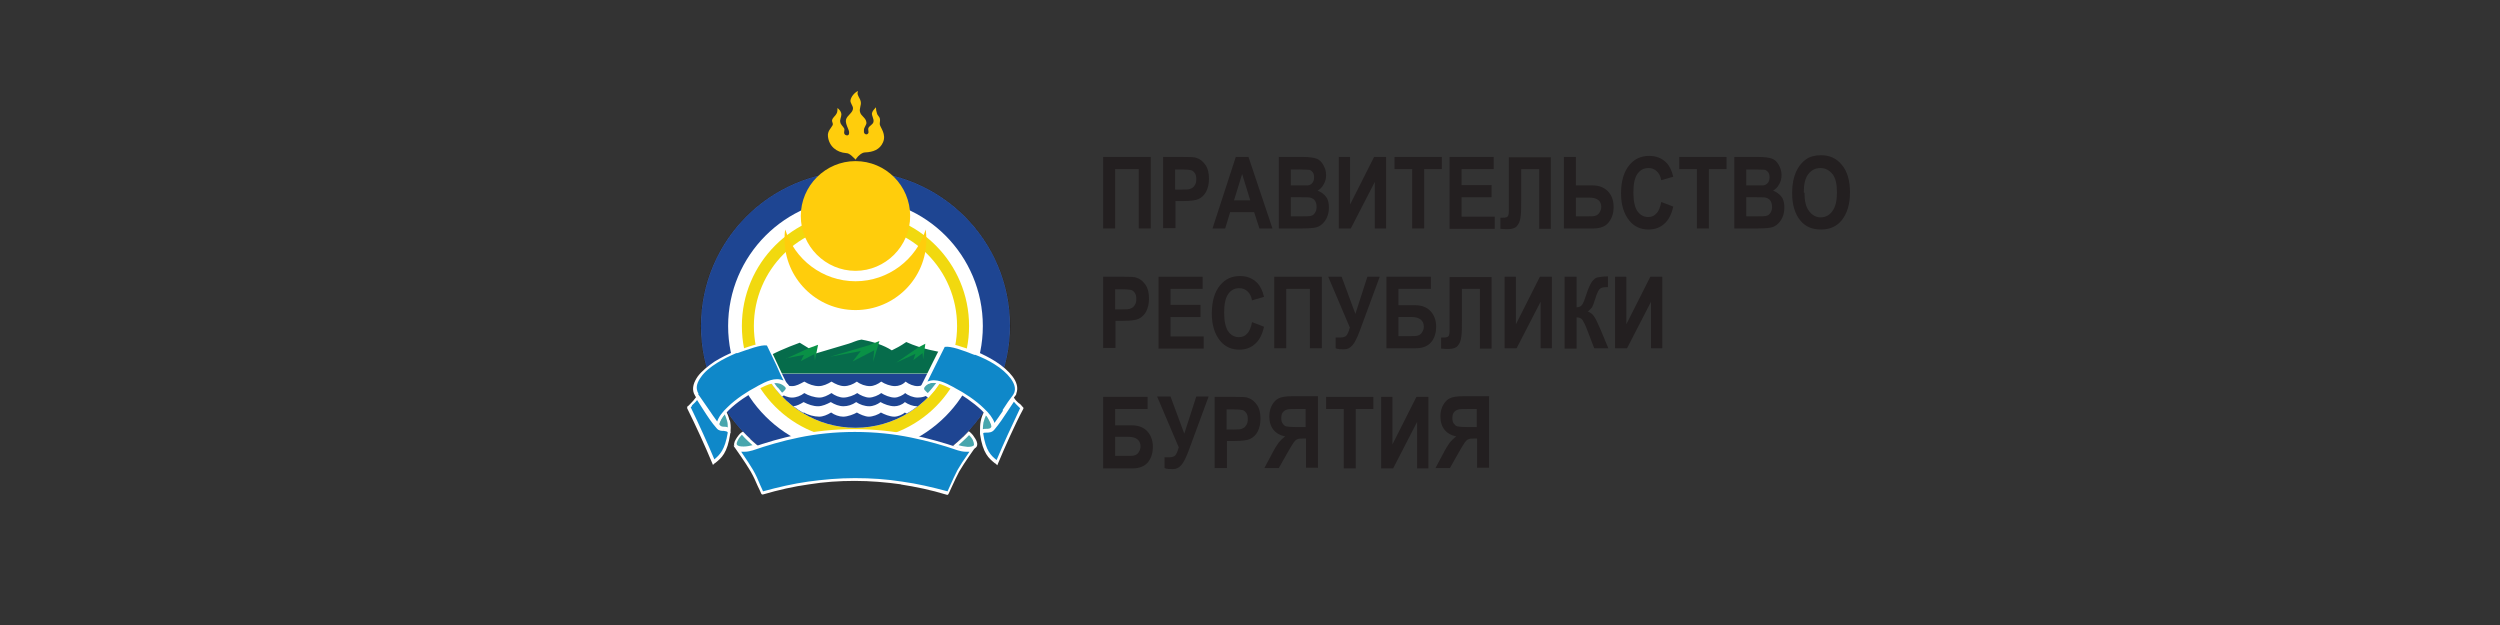 <?xml version="1.0" encoding="UTF-8"?> <svg xmlns="http://www.w3.org/2000/svg" width="200" height="50" viewBox="0 0 200 50" fill="none"><rect x="0" y="0" width="200" height="50" fill="#333333" stroke="none"/><g clip-path="url(#clip0_60_316)"><mask id="mask0_60_316" style="mask-type:luminance" maskUnits="userSpaceOnUse" x="53" y="6" width="31" height="38"><path d="M83.876 6H53V44H83.876V6Z" fill="white"></path></mask><g mask="url(#mask0_60_316)"><path fill-rule="evenodd" clip-rule="evenodd" d="M68.438 13.694C75.268 13.694 80.8 19.222 80.8 26.056C80.8 32.889 75.268 38.417 68.438 38.417C61.608 38.417 56.076 32.917 56.076 26.083C56.076 19.25 61.608 13.694 68.438 13.694Z" fill="white" stroke="#1F1A19" stroke-width="0.06" stroke-miterlimit="22.93"></path><path fill-rule="evenodd" clip-rule="evenodd" d="M68.438 17.945C72.926 17.945 76.566 21.583 76.566 26.083C76.566 30.583 72.926 34.222 68.438 34.222C63.95 34.222 60.31 30.583 60.31 26.083C60.31 21.583 63.95 17.945 68.438 17.945ZM68.438 16.972C73.462 16.972 77.526 21.056 77.526 26.083C77.526 31.111 73.462 35.194 68.438 35.194C63.414 35.194 59.35 31.111 59.35 26.083C59.35 21.056 63.414 16.972 68.438 16.972Z" fill="#F1D90F"></path><path fill-rule="evenodd" clip-rule="evenodd" d="M76.143 28.417C76.002 28.945 75.776 29.417 75.522 29.889H61.213C61.044 29.556 60.874 29.195 60.733 28.833H60.903C61.919 28.222 62.85 27.833 63.979 27.417C64.402 27.695 64.826 27.861 65.164 28.306C66.096 28.028 66.914 27.778 67.874 27.5C68.184 27.417 68.523 27.222 68.918 27.167C69.849 27.333 70.696 27.611 71.345 28.028C71.684 27.861 72.022 27.695 72.502 27.361C73.772 27.945 74.986 28.111 76.171 28.361L76.143 28.417Z" fill="#066C4B"></path><path fill-rule="evenodd" clip-rule="evenodd" d="M75.607 29.917C74.252 32.472 71.543 34.222 68.438 34.222C65.334 34.222 62.624 32.472 61.269 29.917H75.607Z" fill="#1E4592"></path><path fill-rule="evenodd" clip-rule="evenodd" d="M73.406 32.5C73.123 32.722 72.841 32.917 72.531 33.083C72.474 33.056 72.418 33.028 72.389 33C72.22 33.167 71.825 33.333 71.543 33.333C71.176 33.333 70.724 33.139 70.47 33C70.273 33.167 69.821 33.333 69.511 33.333C69.2 33.333 68.777 33.139 68.551 33C68.325 33.139 67.817 33.333 67.45 33.333C67.14 33.333 66.745 33.194 66.491 33C66.18 33.194 65.842 33.333 65.531 33.333C65.136 33.333 64.628 33.194 64.317 33C64.317 33 64.289 33 64.261 33.028C63.979 32.861 63.725 32.694 63.471 32.5C63.753 32.472 64.007 32.333 64.289 32.167C64.656 32.361 65.051 32.5 65.447 32.5C65.785 32.5 66.152 32.333 66.463 32.167C66.773 32.361 67.14 32.5 67.479 32.5C67.817 32.5 68.184 32.389 68.495 32.167C68.777 32.361 69.172 32.5 69.539 32.5C69.849 32.5 70.188 32.361 70.442 32.167C70.724 32.333 71.176 32.5 71.543 32.5C71.825 32.5 72.164 32.389 72.389 32.167C72.672 32.361 73.039 32.5 73.349 32.5H73.406ZM75.099 30.75C74.901 31.028 74.704 31.278 74.506 31.5C74.45 31.5 74.421 31.445 74.393 31.445C74.139 31.722 73.744 31.806 73.406 31.806C73.067 31.806 72.644 31.639 72.418 31.445C72.248 31.611 71.853 31.806 71.571 31.806C71.204 31.806 70.752 31.611 70.499 31.445C70.301 31.611 69.849 31.806 69.539 31.806C69.228 31.806 68.805 31.611 68.579 31.445C68.353 31.611 67.846 31.806 67.479 31.806C67.168 31.806 66.773 31.639 66.519 31.445C66.209 31.639 65.87 31.806 65.559 31.806C65.164 31.806 64.656 31.639 64.346 31.445C64.064 31.667 63.697 31.806 63.358 31.806C63.019 31.806 62.652 31.639 62.37 31.445C62.173 31.222 61.975 30.972 61.806 30.722C62.003 30.667 62.201 30.583 62.37 30.528C62.737 30.75 63.019 30.889 63.358 30.889C63.697 30.889 63.979 30.722 64.346 30.528C64.713 30.75 65.108 30.889 65.503 30.889C65.842 30.889 66.209 30.722 66.519 30.528C66.829 30.722 67.196 30.889 67.535 30.889C67.874 30.889 68.241 30.75 68.551 30.528C68.833 30.75 69.228 30.889 69.595 30.889C69.906 30.889 70.245 30.722 70.499 30.528C70.781 30.722 71.232 30.889 71.599 30.889C71.881 30.889 72.22 30.778 72.446 30.528C72.728 30.75 73.095 30.889 73.406 30.889C73.716 30.889 74.111 30.695 74.365 30.528C74.534 30.611 74.817 30.695 75.155 30.75H75.099Z" fill="white"></path><path fill-rule="evenodd" clip-rule="evenodd" d="M68.438 15.861C74.083 15.861 78.627 20.445 78.627 26.083C78.627 31.722 74.055 36.306 68.438 36.306C62.822 36.306 58.25 31.722 58.25 26.083C58.25 20.445 62.822 15.861 68.438 15.861ZM68.438 13.694C75.268 13.694 80.8 19.222 80.8 26.056C80.8 32.889 75.268 38.417 68.438 38.417C61.608 38.417 56.076 32.917 56.076 26.083C56.076 19.25 61.608 13.694 68.438 13.694Z" fill="#1E4592"></path><path fill-rule="evenodd" clip-rule="evenodd" d="M78.514 34.5C78.457 34 78.57 33.444 78.824 32.972C79.163 33.222 79.473 34.056 79.417 34.111C79.219 34.528 78.768 34.25 78.486 34.472L78.514 34.5ZM75.099 30.583C74.619 30.417 74.167 30.556 73.885 30.917C73.688 31.167 73.97 31.417 74.28 31.639C74.591 31.306 74.873 30.972 75.127 30.583H75.099ZM58.362 34.417C58.362 33.917 58.278 33.389 58.024 32.944C57.685 33.194 57.431 33.944 57.459 34.028C57.657 34.444 58.08 34.194 58.362 34.444V34.417ZM62.568 31.556C62.257 31.222 62.003 30.917 61.749 30.528C62.229 30.361 62.652 30.472 62.934 30.833C63.132 31.083 62.85 31.361 62.568 31.556ZM77.498 34.639C77.724 34.806 78.203 35.444 78.006 35.667C77.752 35.972 76.905 35.833 76.425 35.667C76.792 35.361 77.187 35 77.498 34.667V34.639ZM60.451 35.667C60.028 35.306 59.632 34.917 59.35 34.639C59.124 34.806 58.673 35.444 58.842 35.667C59.096 35.972 59.971 35.861 60.423 35.667H60.451Z" fill="#47A6AD"></path><path d="M78.401 34.528C78.401 34.278 78.401 33.972 78.457 33.694C78.514 33.417 78.599 33.167 78.74 32.917L78.796 32.806L78.909 32.889C79.05 33 79.191 33.222 79.304 33.417C79.474 33.75 79.558 34.111 79.53 34.167C79.389 34.472 79.135 34.472 78.909 34.5C78.796 34.5 78.655 34.5 78.57 34.583L78.401 34.722V34.5V34.528ZM78.683 33.75C78.655 33.944 78.627 34.139 78.627 34.333C78.712 34.306 78.824 34.306 78.909 34.306C79.078 34.306 79.248 34.306 79.332 34.111C79.332 34.111 79.248 33.833 79.107 33.583C79.05 33.444 78.966 33.333 78.881 33.222C78.796 33.389 78.74 33.583 78.683 33.778V33.75ZM74.901 30.639C74.732 30.611 74.591 30.611 74.45 30.639C74.252 30.695 74.083 30.806 73.97 30.972C73.913 31.056 73.913 31.139 73.97 31.195C74.026 31.278 74.139 31.361 74.224 31.445C74.365 31.306 74.478 31.167 74.591 31.028C74.704 30.889 74.788 30.778 74.901 30.639ZM74.393 30.417C74.619 30.361 74.873 30.361 75.127 30.472L75.268 30.528L75.184 30.667C75.043 30.861 74.93 31.028 74.788 31.222C74.647 31.389 74.506 31.556 74.337 31.75L74.28 31.833L74.196 31.778C74.026 31.667 73.885 31.528 73.801 31.417C73.688 31.25 73.659 31.083 73.801 30.889C73.97 30.695 74.168 30.556 74.421 30.472L74.393 30.417ZM58.221 34.194C58.221 34.028 58.221 33.833 58.165 33.667C58.108 33.472 58.052 33.306 57.967 33.111C57.883 33.194 57.826 33.333 57.742 33.444C57.629 33.694 57.516 33.917 57.544 33.944C57.629 34.111 57.77 34.139 57.939 34.139C58.024 34.139 58.137 34.139 58.221 34.194ZM58.391 33.611C58.447 33.889 58.475 34.139 58.447 34.417V34.667L58.249 34.5C58.165 34.417 58.024 34.417 57.911 34.389C57.685 34.389 57.459 34.333 57.318 34.056C57.29 33.972 57.375 33.639 57.516 33.361C57.629 33.167 57.742 32.972 57.911 32.861L58.024 32.778L58.08 32.889C58.221 33.139 58.306 33.389 58.362 33.639L58.391 33.611ZM62.483 31.639C62.342 31.472 62.201 31.306 62.06 31.139C61.919 30.972 61.806 30.806 61.665 30.611L61.58 30.472L61.721 30.417C61.975 30.333 62.229 30.306 62.455 30.361C62.681 30.417 62.878 30.556 63.047 30.75C63.189 30.917 63.16 31.111 63.047 31.278C62.963 31.417 62.794 31.556 62.652 31.667L62.568 31.722L62.483 31.639ZM62.229 31C62.229 31 62.455 31.278 62.568 31.417C62.681 31.333 62.765 31.25 62.822 31.167C62.878 31.083 62.878 31 62.822 30.917C62.681 30.75 62.539 30.639 62.37 30.611C62.229 30.583 62.088 30.583 61.919 30.611C62.003 30.75 62.116 30.889 62.201 31H62.229ZM77.583 34.556C77.583 34.556 77.611 34.556 77.639 34.611C77.78 34.722 77.921 34.917 78.034 35.111C78.175 35.333 78.232 35.583 78.119 35.75C77.978 35.917 77.724 35.972 77.441 35.972C77.103 35.972 76.708 35.861 76.425 35.778L76.228 35.694L76.369 35.556C76.538 35.417 76.736 35.25 76.905 35.083C77.075 34.917 77.272 34.75 77.413 34.583L77.498 34.5L77.583 34.556ZM77.837 35.222C77.752 35.056 77.639 34.917 77.526 34.806C77.385 34.944 77.244 35.111 77.075 35.25C76.933 35.361 76.82 35.5 76.679 35.611C76.905 35.694 77.187 35.722 77.413 35.75C77.639 35.75 77.837 35.722 77.921 35.611C77.921 35.611 77.921 35.389 77.837 35.25V35.222ZM60.197 35.611C60.197 35.611 59.915 35.361 59.802 35.25C59.633 35.083 59.463 34.917 59.35 34.778C59.237 34.889 59.124 35.028 59.04 35.194C58.955 35.361 58.899 35.5 58.955 35.583C59.04 35.694 59.237 35.722 59.491 35.722C59.745 35.722 59.999 35.667 60.225 35.611H60.197ZM59.971 35.083C60.141 35.25 60.338 35.417 60.536 35.583L60.705 35.722L60.507 35.806C60.225 35.917 59.83 36 59.491 36C59.181 36 58.927 35.944 58.786 35.778C58.673 35.611 58.729 35.361 58.87 35.139C58.983 34.944 59.153 34.722 59.294 34.611C59.294 34.611 59.294 34.611 59.35 34.583L59.435 34.528L59.52 34.611C59.661 34.778 59.858 34.944 60.056 35.139L59.971 35.083Z" fill="white"></path><path fill-rule="evenodd" clip-rule="evenodd" d="M74.055 18.361C74.083 18.611 74.111 18.861 74.111 19.139C74.111 22.278 71.571 24.806 68.438 24.806C65.305 24.806 62.765 22.25 62.765 19.139C62.765 18.889 62.765 18.611 62.822 18.361C63.555 20.75 65.813 22.5 68.438 22.5C71.063 22.5 73.321 20.75 74.055 18.361ZM68.438 12.889C70.865 12.889 72.813 14.861 72.813 17.278C72.813 19.695 70.837 21.667 68.438 21.667C66.039 21.667 64.063 19.695 64.063 17.278C64.063 14.861 66.039 12.889 68.438 12.889ZM68.495 12.694C68.664 12.444 68.974 12.194 69.2 12.194C69.849 12.167 70.385 11.972 70.639 11.389C70.922 10.75 70.442 10.222 70.385 9.972C70.357 9.806 70.442 9.639 70.385 9.472C70.357 9.333 70.188 9.222 70.16 9.083C70.103 8.917 70.075 8.75 70.075 8.583C69.962 8.722 69.821 8.833 69.764 9.028C69.708 9.25 69.934 9.5 69.877 9.75C69.849 9.944 69.567 10.056 69.482 10.222C69.426 10.306 69.482 10.444 69.482 10.583C69.482 10.667 69.398 10.75 69.313 10.75C69.228 10.75 69.144 10.694 69.115 10.583C69.115 10.528 69.115 10.444 69.115 10.389C69.115 10.194 69.341 9.972 69.313 9.806C69.285 9.417 68.89 9.306 68.805 8.972C68.72 8.694 68.918 8.417 68.861 8.139C68.833 7.944 68.692 7.778 68.636 7.611C68.579 7.5 68.607 7.389 68.636 7.278C68.353 7.417 68.099 7.722 68.043 8C67.987 8.222 68.24 8.444 68.24 8.667C68.24 9.028 67.761 9.222 67.676 9.583C67.62 9.917 67.902 10.333 67.93 10.556C67.93 10.694 67.93 10.806 67.789 10.833C67.676 10.833 67.563 10.778 67.535 10.667C67.507 10.556 67.591 10.361 67.535 10.278C67.45 10.111 67.253 9.972 67.224 9.778C67.168 9.583 67.309 9.361 67.309 9.167C67.309 8.944 67.168 8.778 66.999 8.639C66.999 8.75 66.999 8.944 66.942 9.056C66.858 9.25 66.632 9.389 66.575 9.583C66.519 9.75 66.688 9.861 66.603 10.028C66.491 10.25 66.18 10.5 66.237 10.917C66.321 11.694 66.914 12.194 67.704 12.25C67.987 12.25 68.269 12.611 68.466 12.778L68.495 12.694Z" fill="#FFCD0C"></path><path fill-rule="evenodd" clip-rule="evenodd" d="M62.878 28.695L64.684 27.861L65.447 27.583L65.192 28.833L65.136 28.333L64.064 28.889L64.318 28.389L62.878 28.667V28.695ZM71.627 29.056L73.49 27.778L74.026 27.5L73.857 28.75L73.801 28.25L73.067 28.806L73.236 28.306L71.656 29.028L71.627 29.056ZM66.434 28.528L69.539 27.611L70.357 27.278L69.849 28.945L69.934 28.028L68.212 28.917L68.862 28.083L66.463 28.528H66.434Z" fill="#099146"></path><path fill-rule="evenodd" clip-rule="evenodd" d="M81.76 32.639C81.59 32.444 81.28 32.194 81.111 31.945C80.546 32.75 80.066 33.583 79.474 34.306C79.135 34.722 78.599 34.306 78.57 34.694C78.796 36.278 79.304 36.611 79.812 37.028C80.405 35.556 81.111 34.111 81.788 32.639H81.76ZM81.139 31.639C80.602 32.361 79.981 33.361 79.474 34.083C79.474 33.139 77.611 31.75 76.369 31.111C75.635 30.722 74.591 30.111 73.857 30.861C74.393 29.778 74.958 28.695 75.494 27.611C76.002 27.5 77.103 27.889 78.062 28.25C79.812 28.889 81.901 30.417 81.139 31.639ZM55.117 32.583C55.286 32.389 55.596 32.083 55.794 31.833C56.358 32.639 56.782 33.528 57.459 34.25C57.713 34.528 58.306 34.25 58.362 34.639C58.137 36.222 57.629 36.556 57.121 36.972C56.528 35.5 55.822 34.056 55.117 32.583ZM55.738 31.583C56.274 32.306 56.895 33.306 57.403 34.028C57.403 33.083 59.266 31.695 60.507 31.056C61.241 30.667 62.229 30.083 62.935 30.833C62.398 29.75 61.919 28.639 61.382 27.556C60.874 27.445 59.774 27.833 58.814 28.195C57.064 28.833 54.976 30.361 55.738 31.583ZM68.41 38.389C70.95 38.389 73.349 38.75 75.861 39.444C76.143 38.861 76.369 38.25 76.708 37.667C77.018 37.111 77.498 36.472 77.865 35.917C77.526 36.056 77.018 36.028 76.679 35.917C74.393 35.111 71.712 34.444 68.41 34.444C65.108 34.444 62.483 35.111 60.225 35.917C59.886 36.028 59.407 36.056 59.068 35.917C59.435 36.444 59.886 37.111 60.197 37.667C60.507 38.25 60.761 38.861 61.044 39.444C63.556 38.722 65.926 38.389 68.438 38.389H68.41Z" fill="#0F88C9"></path><path d="M81.618 32.667C81.618 32.667 81.506 32.556 81.449 32.5C81.336 32.389 81.223 32.278 81.111 32.139C80.941 32.389 80.772 32.639 80.631 32.861C80.292 33.389 79.953 33.889 79.558 34.361C79.361 34.611 79.107 34.611 78.881 34.611C78.768 34.611 78.683 34.611 78.655 34.667C78.853 36.056 79.276 36.444 79.728 36.806C80.01 36.111 80.32 35.444 80.631 34.75C80.969 34.056 81.28 33.333 81.618 32.639V32.667ZM81.59 32.306C81.59 32.306 81.76 32.472 81.816 32.556L81.873 32.611V32.694C81.477 33.417 81.139 34.167 80.8 34.889C80.461 35.611 80.151 36.361 79.84 37.083L79.784 37.222L79.671 37.111C79.671 37.111 79.615 37.056 79.586 37.056C79.107 36.667 78.627 36.278 78.401 34.722V34.694C78.429 34.417 78.627 34.417 78.853 34.417C78.994 34.417 79.191 34.417 79.332 34.25V34.111C79.332 33.75 78.994 33.278 78.514 32.806C77.865 32.194 76.962 31.583 76.284 31.222C76.2 31.167 76.171 31.167 76.143 31.139C75.438 30.778 74.534 30.306 73.913 30.945L73.377 31.5L73.716 30.806C74.026 30.195 74.28 29.695 74.534 29.167C74.817 28.611 75.099 28.028 75.353 27.556V27.5H75.438C75.974 27.361 77.046 27.778 78.006 28.111H78.091C78.599 28.333 79.163 28.611 79.643 28.917C80.207 29.278 80.687 29.695 80.998 30.111C81.336 30.556 81.477 31.028 81.308 31.472C81.308 31.556 81.252 31.639 81.195 31.695C81.195 31.695 81.139 31.778 81.111 31.806C81.223 32 81.365 32.139 81.534 32.278L81.59 32.306ZM80.207 32.806C80.49 32.361 80.772 31.945 81.054 31.583C81.082 31.528 81.111 31.472 81.139 31.417C81.28 31.056 81.139 30.667 80.856 30.278C80.546 29.861 80.094 29.472 79.558 29.139C79.078 28.833 78.542 28.583 78.034 28.389H77.949C77.046 28.028 76.058 27.667 75.579 27.75C75.296 28.333 75.042 28.833 74.788 29.333C74.591 29.75 74.365 30.167 74.196 30.528C74.873 30.222 75.663 30.639 76.284 30.972L76.425 31.056C77.131 31.417 78.062 32.028 78.712 32.667C79.135 33.056 79.445 33.472 79.558 33.833C79.784 33.528 80.01 33.194 80.236 32.861L80.207 32.806ZM55.032 32.5C55.032 32.5 55.145 32.389 55.201 32.333C55.371 32.167 55.568 31.945 55.681 31.778C55.681 31.778 55.653 31.722 55.625 31.695C55.625 31.695 55.54 31.528 55.512 31.472C55.343 31.028 55.512 30.556 55.822 30.111C56.133 29.695 56.641 29.278 57.177 28.917C57.685 28.611 58.221 28.333 58.729 28.139H58.814C59.774 27.75 60.846 27.361 61.382 27.5H61.439V27.556C61.721 28.111 61.975 28.639 62.229 29.195C62.483 29.75 62.737 30.278 63.019 30.833L63.358 31.528L62.822 30.972C62.201 30.333 61.354 30.778 60.677 31.139C60.677 31.139 60.62 31.139 60.536 31.222C59.858 31.583 58.955 32.167 58.306 32.806C57.826 33.278 57.487 33.75 57.487 34.111V34.222C57.487 34.222 57.742 34.333 57.883 34.333C58.137 34.333 58.391 34.333 58.419 34.667V34.694C58.193 36.25 57.713 36.639 57.233 37.028C57.233 37.028 57.233 37.028 57.149 37.083L57.036 37.194L56.979 37.056C56.669 36.333 56.358 35.583 56.02 34.861C55.681 34.139 55.343 33.389 54.976 32.667V32.583V32.528L55.032 32.5ZM55.371 32.472C55.371 32.472 55.286 32.556 55.258 32.583C55.596 33.278 55.935 34 56.246 34.694C56.556 35.389 56.867 36.056 57.149 36.75C57.572 36.389 57.995 36 58.221 34.611C58.193 34.5 58.052 34.5 57.911 34.472C57.713 34.472 57.516 34.472 57.346 34.278C56.923 33.806 56.584 33.278 56.246 32.75C56.076 32.5 55.935 32.25 55.766 32C55.653 32.167 55.484 32.306 55.343 32.444L55.371 32.472ZM55.85 31.528C56.105 31.889 56.415 32.333 56.697 32.75C56.923 33.083 57.149 33.417 57.375 33.722C57.487 33.361 57.798 32.944 58.221 32.556C58.87 31.917 59.802 31.306 60.507 30.945L60.648 30.861C61.269 30.528 62.003 30.139 62.681 30.445C62.483 30.028 62.285 29.639 62.116 29.222C61.862 28.695 61.608 28.167 61.354 27.639C60.874 27.556 59.886 27.945 58.983 28.25H58.899C58.391 28.472 57.854 28.722 57.375 29.028C56.838 29.361 56.358 29.75 56.076 30.167C55.794 30.556 55.653 30.945 55.794 31.306C55.794 31.361 55.85 31.417 55.879 31.472L55.85 31.528ZM68.41 38.25C69.68 38.25 70.922 38.333 72.164 38.528C73.377 38.694 74.563 38.972 75.805 39.306C75.889 39.139 75.946 38.972 76.03 38.806C76.2 38.417 76.397 38 76.595 37.611C76.82 37.222 77.103 36.778 77.385 36.389C77.441 36.306 77.498 36.222 77.554 36.139C77.47 36.139 77.385 36.139 77.272 36.139C77.046 36.139 76.792 36.083 76.623 36.028C75.494 35.639 74.252 35.278 72.869 35C71.514 34.722 70.019 34.556 68.382 34.556C66.745 34.556 65.277 34.722 63.922 35C62.568 35.278 61.354 35.639 60.225 36.028C60.028 36.083 59.802 36.139 59.576 36.139C59.491 36.139 59.407 36.139 59.294 36.139C59.35 36.222 59.407 36.306 59.463 36.389C59.745 36.806 60.028 37.222 60.253 37.611C60.479 38 60.648 38.389 60.818 38.806C60.903 38.972 60.959 39.139 61.044 39.306C62.257 38.972 63.471 38.694 64.656 38.528C65.87 38.361 67.112 38.25 68.382 38.25H68.41ZM72.107 38.75C70.894 38.583 69.652 38.472 68.382 38.472C67.112 38.472 65.926 38.556 64.713 38.75C63.499 38.917 62.285 39.194 61.044 39.556H60.959L60.903 39.5C60.818 39.306 60.733 39.111 60.62 38.889C60.451 38.5 60.282 38.111 60.056 37.722C59.83 37.333 59.548 36.917 59.266 36.5C59.153 36.333 59.04 36.167 58.899 35.972L58.673 35.639L59.04 35.806C59.181 35.861 59.35 35.889 59.548 35.889C59.745 35.889 59.971 35.861 60.112 35.806C61.269 35.417 62.483 35.028 63.838 34.778C65.192 34.5 66.688 34.333 68.325 34.333C69.962 34.333 71.486 34.5 72.869 34.778C74.252 35.056 75.494 35.417 76.651 35.806C76.82 35.861 77.018 35.889 77.244 35.889C77.413 35.889 77.611 35.889 77.752 35.806L78.119 35.639L77.893 35.972C77.78 36.139 77.667 36.306 77.526 36.5C77.244 36.917 76.962 37.333 76.736 37.722C76.538 38.111 76.341 38.5 76.171 38.889C76.087 39.083 75.974 39.306 75.889 39.5L75.833 39.583H75.748C74.478 39.194 73.264 38.944 72.022 38.75H72.107Z" fill="white"></path></g><path d="M89.211 18.278H88.251V12.556H92.061V18.278H91.102V13.528H89.211V18.278Z" fill="#231F20"></path><path d="M93.049 18.278V12.556H94.601C95.166 12.556 95.561 12.556 95.73 12.639C96.013 12.722 96.238 12.917 96.436 13.194C96.633 13.472 96.718 13.861 96.718 14.306C96.718 14.722 96.633 15.056 96.492 15.333C96.351 15.611 96.125 15.806 95.9 15.917C95.674 16.028 95.251 16.083 94.658 16.083H94.037V18.25H93.077L93.049 18.278ZM94.009 13.528V15.167H94.545C94.912 15.167 95.138 15.167 95.279 15.083C95.42 15.028 95.504 14.944 95.589 14.806C95.674 14.667 95.702 14.528 95.702 14.333C95.702 14.139 95.674 13.972 95.589 13.861C95.504 13.722 95.392 13.639 95.279 13.611C95.166 13.583 94.884 13.556 94.489 13.556H94.009V13.528Z" fill="#231F20"></path><path d="M101.798 18.278H100.754L100.331 16.972H98.411L98.016 18.278H97L98.863 12.556H99.879L101.798 18.278ZM100.02 16.028L99.371 13.917L98.722 16.028H100.02Z" fill="#231F20"></path><path d="M102.306 12.556H104.225C104.762 12.556 105.1 12.611 105.326 12.694C105.552 12.778 105.721 12.944 105.862 13.194C106.003 13.444 106.088 13.694 106.088 14C106.088 14.278 106.032 14.528 105.891 14.75C105.778 14.972 105.608 15.139 105.411 15.25C105.693 15.361 105.919 15.528 106.088 15.75C106.257 15.972 106.314 16.278 106.314 16.611C106.314 17.028 106.201 17.389 106.003 17.667C105.806 17.944 105.552 18.139 105.27 18.194C105.072 18.25 104.62 18.278 103.915 18.278H102.306V12.556ZM103.266 13.5V14.833H103.887C104.254 14.833 104.508 14.833 104.592 14.833C104.762 14.833 104.874 14.75 104.987 14.639C105.072 14.528 105.128 14.389 105.128 14.194C105.128 14.028 105.1 13.889 105.016 13.778C104.931 13.667 104.846 13.611 104.733 13.583C104.62 13.583 104.31 13.556 103.802 13.556H103.238L103.266 13.5ZM103.266 15.778V17.305H104.169C104.564 17.305 104.818 17.305 104.931 17.25C105.044 17.222 105.128 17.139 105.213 17C105.298 16.861 105.326 16.722 105.326 16.555C105.326 16.389 105.298 16.222 105.213 16.083C105.128 15.944 105.016 15.889 104.903 15.833C104.79 15.778 104.508 15.778 104.084 15.778H103.294H103.266Z" fill="#231F20"></path><path d="M107.104 18.278V12.556H108.007V16.361L109.927 12.556H110.886V18.278H109.983V14.556L108.064 18.278H107.104Z" fill="#231F20"></path><path d="M112.975 18.278V13.528H111.563V12.556H115.345V13.528H113.934V18.278H112.975Z" fill="#231F20"></path><path d="M115.966 18.278V12.556H119.494V13.528H116.926V14.806H119.325V15.778H116.926V17.333H119.579V18.305H115.966V18.278Z" fill="#231F20"></path><path d="M123.135 18.278V13.528H121.696V15.972C121.696 16.611 121.696 17.083 121.639 17.389C121.611 17.694 121.498 17.917 121.357 18.083C121.216 18.25 120.962 18.333 120.623 18.333C120.539 18.333 120.313 18.333 120.031 18.305V17.417H120.228C120.426 17.417 120.567 17.389 120.623 17.305C120.68 17.25 120.708 17.083 120.708 16.805V12.583H124.066V18.305H123.107L123.135 18.278Z" fill="#231F20"></path><path d="M125.111 18.278V12.556H126.07V14.833H127.425C127.933 14.833 128.328 15 128.639 15.306C128.949 15.639 129.09 16.055 129.09 16.583C129.09 17 128.977 17.417 128.723 17.75C128.469 18.111 128.046 18.278 127.425 18.278H125.083H125.111ZM126.07 15.806V17.305H127.086C127.34 17.305 127.538 17.305 127.651 17.25C127.764 17.222 127.877 17.139 127.961 17C128.046 16.861 128.102 16.722 128.102 16.555C128.102 16.055 127.764 15.806 127.115 15.806H126.07Z" fill="#231F20"></path><path d="M132.929 16.167L133.86 16.528C133.719 17.167 133.465 17.639 133.126 17.917C132.787 18.222 132.364 18.361 131.884 18.361C131.263 18.361 130.755 18.139 130.36 17.667C129.909 17.111 129.683 16.389 129.683 15.472C129.683 14.5 129.909 13.722 130.36 13.194C130.755 12.722 131.263 12.472 131.941 12.472C132.477 12.472 132.929 12.639 133.295 13C133.549 13.25 133.747 13.639 133.86 14.139L132.9 14.417C132.844 14.111 132.731 13.861 132.533 13.694C132.364 13.528 132.138 13.444 131.884 13.444C131.517 13.444 131.235 13.583 131.009 13.889C130.784 14.194 130.671 14.694 130.671 15.389C130.671 16.083 130.784 16.611 131.009 16.917C131.235 17.222 131.517 17.361 131.856 17.361C132.11 17.361 132.336 17.278 132.505 17.083C132.703 16.889 132.816 16.583 132.9 16.167H132.929Z" fill="#231F20"></path><path d="M135.751 18.278V13.528H134.34V12.556H138.122V13.528H136.711V18.278H135.751Z" fill="#231F20"></path><path d="M138.743 12.556H140.662C141.198 12.556 141.537 12.611 141.763 12.694C141.988 12.778 142.158 12.944 142.299 13.194C142.44 13.444 142.525 13.694 142.525 14C142.525 14.278 142.468 14.528 142.327 14.75C142.214 14.972 142.045 15.139 141.847 15.25C142.129 15.361 142.355 15.528 142.525 15.75C142.694 15.972 142.75 16.278 142.75 16.611C142.75 17.028 142.638 17.389 142.44 17.667C142.242 17.944 141.988 18.139 141.706 18.194C141.509 18.25 141.057 18.278 140.351 18.278H138.743V12.556ZM139.702 13.5V14.833H140.323C140.69 14.833 140.944 14.833 141.029 14.833C141.198 14.833 141.311 14.75 141.424 14.639C141.509 14.528 141.565 14.389 141.565 14.194C141.565 14.028 141.537 13.889 141.452 13.778C141.367 13.667 141.283 13.611 141.17 13.583C141.057 13.583 140.747 13.556 140.239 13.556H139.674L139.702 13.5ZM139.702 15.778V17.305H140.605C141.001 17.305 141.255 17.305 141.367 17.25C141.48 17.222 141.565 17.139 141.65 17C141.734 16.861 141.763 16.722 141.763 16.555C141.763 16.389 141.734 16.222 141.65 16.083C141.565 15.944 141.452 15.889 141.339 15.833C141.226 15.778 140.944 15.778 140.521 15.778H139.73H139.702Z" fill="#231F20"></path><path d="M143.371 15.444C143.371 14.75 143.484 14.194 143.682 13.75C143.879 13.306 144.162 12.972 144.472 12.75C144.783 12.528 145.206 12.417 145.686 12.417C146.363 12.417 146.927 12.667 147.351 13.194C147.774 13.694 148 14.444 148 15.389C148 16.333 147.774 17.083 147.323 17.639C146.927 18.111 146.391 18.361 145.686 18.361C144.98 18.361 144.444 18.139 144.049 17.667C143.597 17.139 143.371 16.389 143.371 15.444ZM144.359 15.417C144.359 16.083 144.472 16.555 144.726 16.889C144.98 17.222 145.291 17.389 145.657 17.389C146.024 17.389 146.363 17.222 146.589 16.889C146.843 16.555 146.956 16.055 146.956 15.389C146.956 14.722 146.843 14.222 146.589 13.917C146.335 13.611 146.024 13.444 145.629 13.444C145.234 13.444 144.924 13.611 144.67 13.917C144.416 14.25 144.303 14.722 144.303 15.417H144.359Z" fill="#231F20"></path><path d="M88.251 27.861V22.139H89.803C90.368 22.139 90.763 22.139 90.932 22.222C91.214 22.305 91.44 22.5 91.638 22.778C91.835 23.055 91.92 23.444 91.92 23.889C91.92 24.305 91.835 24.639 91.694 24.917C91.553 25.194 91.327 25.389 91.102 25.5C90.876 25.611 90.452 25.667 89.86 25.667H89.239V27.833H88.279L88.251 27.861ZM89.211 23.111V24.75H89.747C90.114 24.75 90.34 24.75 90.481 24.667C90.622 24.611 90.706 24.528 90.791 24.389C90.876 24.25 90.904 24.111 90.904 23.917C90.904 23.722 90.876 23.555 90.791 23.444C90.706 23.305 90.594 23.222 90.481 23.194C90.368 23.167 90.085 23.139 89.69 23.139H89.211V23.111Z" fill="#231F20"></path><path d="M92.682 27.861V22.139H96.21V23.111H93.642V24.389H96.041V25.361H93.642V26.917H96.295V27.889H92.682V27.861Z" fill="#231F20"></path><path d="M100.19 25.778L101.121 26.139C100.98 26.778 100.726 27.25 100.387 27.528C100.048 27.833 99.625 27.972 99.145 27.972C98.524 27.972 98.016 27.75 97.621 27.278C97.17 26.722 96.944 26 96.944 25.083C96.944 24.111 97.17 23.333 97.621 22.805C98.016 22.333 98.524 22.083 99.202 22.083C99.738 22.083 100.19 22.25 100.556 22.611C100.81 22.861 101.008 23.25 101.121 23.75L100.161 24.028C100.105 23.722 99.992 23.472 99.794 23.305C99.625 23.139 99.399 23.055 99.145 23.055C98.778 23.055 98.496 23.194 98.27 23.5C98.045 23.805 97.932 24.305 97.932 25C97.932 25.694 98.045 26.222 98.27 26.528C98.496 26.833 98.778 26.972 99.117 26.972C99.371 26.972 99.597 26.889 99.766 26.694C99.964 26.5 100.077 26.194 100.161 25.778H100.19Z" fill="#231F20"></path><path d="M102.899 27.861H101.939V22.139H105.749V27.861H104.79V23.111H102.899V27.861Z" fill="#231F20"></path><path d="M108.007 26.25L106.258 22.139H107.33L108.431 25.111L109.39 22.139H110.378L108.769 26.5C108.572 27.028 108.374 27.417 108.205 27.611C108.007 27.833 107.81 27.944 107.528 27.944C107.245 27.944 107.048 27.944 106.85 27.861V27C107.02 27 107.132 27 107.217 27C107.443 27 107.612 26.944 107.697 26.861C107.782 26.778 107.895 26.555 107.979 26.222L108.007 26.25Z" fill="#231F20"></path><path d="M110.914 27.861V22.139H114.47V23.111H111.874V24.417H113.229C113.737 24.417 114.16 24.583 114.442 24.889C114.724 25.194 114.894 25.611 114.894 26.139C114.894 26.583 114.781 27 114.527 27.333C114.273 27.667 113.85 27.861 113.257 27.861H110.943H110.914ZM111.874 25.389V26.889H112.89C113.144 26.889 113.342 26.889 113.454 26.833C113.567 26.805 113.68 26.722 113.765 26.583C113.85 26.444 113.906 26.305 113.906 26.139C113.906 25.639 113.567 25.361 112.918 25.361H111.874V25.389Z" fill="#231F20"></path><path d="M118.394 27.861V23.111H116.954V25.555C116.954 26.194 116.954 26.667 116.898 26.972C116.87 27.278 116.757 27.5 116.616 27.667C116.474 27.833 116.22 27.917 115.882 27.917C115.797 27.917 115.571 27.917 115.289 27.889V27H115.487C115.684 27 115.825 26.972 115.882 26.889C115.938 26.833 115.966 26.667 115.966 26.389V22.167H119.325V27.889H118.365L118.394 27.861Z" fill="#231F20"></path><path d="M120.369 27.861V22.139H121.272V25.944L123.191 22.139H124.151V27.861H123.248V24.139L121.329 27.861H120.369Z" fill="#231F20"></path><path d="M125.167 27.861V22.139H126.127V24.583C126.353 24.583 126.494 24.5 126.578 24.361C126.663 24.25 126.776 23.972 126.917 23.528C127.058 23.083 127.199 22.778 127.34 22.555C127.482 22.361 127.651 22.222 127.792 22.194C127.933 22.167 128.244 22.111 128.639 22.111V22.972H128.498C128.215 22.972 128.046 23.028 127.933 23.167C127.848 23.278 127.736 23.528 127.623 23.889C127.51 24.25 127.425 24.472 127.369 24.583C127.284 24.694 127.171 24.805 127.03 24.917C127.228 25 127.425 25.139 127.538 25.333C127.679 25.528 127.82 25.861 128.018 26.305L128.667 27.861H127.538L126.974 26.389C126.832 26 126.691 25.75 126.607 25.611C126.522 25.472 126.353 25.389 126.127 25.389V27.889H125.167V27.861Z" fill="#231F20"></path><path d="M129.203 27.861V22.139H130.106V25.944L132.025 22.139H132.985V27.861H132.082V24.139L130.163 27.861H129.203Z" fill="#231F20"></path><path d="M88.251 37.472V31.75H91.807V32.722H89.211V34.028H90.565C91.073 34.028 91.497 34.194 91.779 34.5C92.061 34.806 92.231 35.222 92.231 35.75C92.231 36.194 92.118 36.611 91.864 36.944C91.61 37.278 91.186 37.472 90.594 37.472H88.279H88.251ZM89.211 34.972V36.472H90.227C90.481 36.472 90.678 36.472 90.791 36.417C90.904 36.389 91.017 36.306 91.102 36.167C91.186 36.028 91.243 35.889 91.243 35.722C91.243 35.222 90.904 34.944 90.255 34.944H89.211V34.972Z" fill="#231F20"></path><path d="M94.319 35.833L92.569 31.722H93.642L94.742 34.694L95.702 31.722H96.69L95.081 36.083C94.883 36.611 94.686 37 94.516 37.194C94.319 37.417 94.121 37.528 93.839 37.528C93.557 37.528 93.359 37.528 93.162 37.444V36.583C93.331 36.583 93.444 36.583 93.529 36.583C93.754 36.583 93.924 36.528 94.008 36.444C94.093 36.361 94.206 36.139 94.291 35.806L94.319 35.833Z" fill="#231F20"></path><path d="M97.17 37.472V31.75H98.722C99.286 31.75 99.682 31.75 99.851 31.833C100.133 31.917 100.359 32.111 100.556 32.389C100.754 32.667 100.839 33.056 100.839 33.5C100.839 33.917 100.754 34.25 100.613 34.528C100.472 34.806 100.246 35 100.02 35.111C99.794 35.222 99.371 35.278 98.778 35.278H98.157V37.444H97.198L97.17 37.472ZM98.129 32.722V34.361H98.665C99.032 34.361 99.258 34.361 99.399 34.278C99.54 34.222 99.625 34.139 99.71 34C99.794 33.861 99.823 33.722 99.823 33.528C99.823 33.333 99.794 33.167 99.71 33.056C99.625 32.917 99.512 32.833 99.399 32.806C99.286 32.778 99.004 32.75 98.609 32.75H98.129V32.722Z" fill="#231F20"></path><path d="M104.48 37.472V35.083H104.282C104.056 35.083 103.887 35.083 103.802 35.139C103.689 35.167 103.605 35.25 103.52 35.361C103.435 35.472 103.266 35.75 103.012 36.194L102.306 37.444H101.149L101.742 36.333C101.968 35.889 102.165 35.583 102.306 35.389C102.447 35.222 102.617 35.056 102.814 34.917C102.419 34.833 102.109 34.667 101.883 34.389C101.657 34.111 101.544 33.75 101.544 33.306C101.544 32.944 101.629 32.639 101.77 32.389C101.911 32.139 102.109 31.945 102.306 31.861C102.532 31.75 102.899 31.695 103.407 31.695H105.439V37.417H104.48V37.472ZM104.48 32.722H103.717C103.294 32.722 103.04 32.722 102.927 32.778C102.814 32.806 102.701 32.889 102.617 33C102.532 33.111 102.504 33.25 102.504 33.444C102.504 33.639 102.532 33.778 102.617 33.889C102.701 34 102.786 34.083 102.899 34.111C103.012 34.139 103.294 34.167 103.746 34.167H104.451V32.722H104.48Z" fill="#231F20"></path><path d="M107.499 37.472V32.722H106.088V31.75H109.87V32.722H108.459V37.472H107.499Z" fill="#231F20"></path><path d="M110.491 37.472V31.75H111.394V35.556L113.313 31.75H114.273V37.472H113.37V33.75L111.451 37.472H110.491Z" fill="#231F20"></path><path d="M118.168 37.472V35.083H117.97C117.744 35.083 117.575 35.083 117.49 35.139C117.378 35.167 117.293 35.25 117.208 35.361C117.123 35.472 116.954 35.75 116.7 36.194L115.995 37.444H114.837L115.43 36.333C115.656 35.889 115.853 35.583 115.995 35.389C116.136 35.222 116.305 35.056 116.503 34.917C116.107 34.833 115.797 34.667 115.571 34.389C115.345 34.111 115.233 33.75 115.233 33.306C115.233 32.944 115.317 32.639 115.458 32.389C115.599 32.139 115.797 31.945 115.995 31.861C116.22 31.75 116.587 31.695 117.095 31.695H119.127V37.417H118.168V37.472ZM118.168 32.722H117.406C116.982 32.722 116.728 32.722 116.615 32.778C116.503 32.806 116.39 32.889 116.305 33C116.22 33.111 116.192 33.25 116.192 33.444C116.192 33.639 116.22 33.778 116.305 33.889C116.39 34 116.474 34.083 116.587 34.111C116.7 34.139 116.982 34.167 117.434 34.167H118.14V32.722H118.168Z" fill="#231F20"></path></g><defs><clipPath id="clip0_60_316"><rect width="200" height="50" fill="white"></rect></clipPath></defs></svg> 